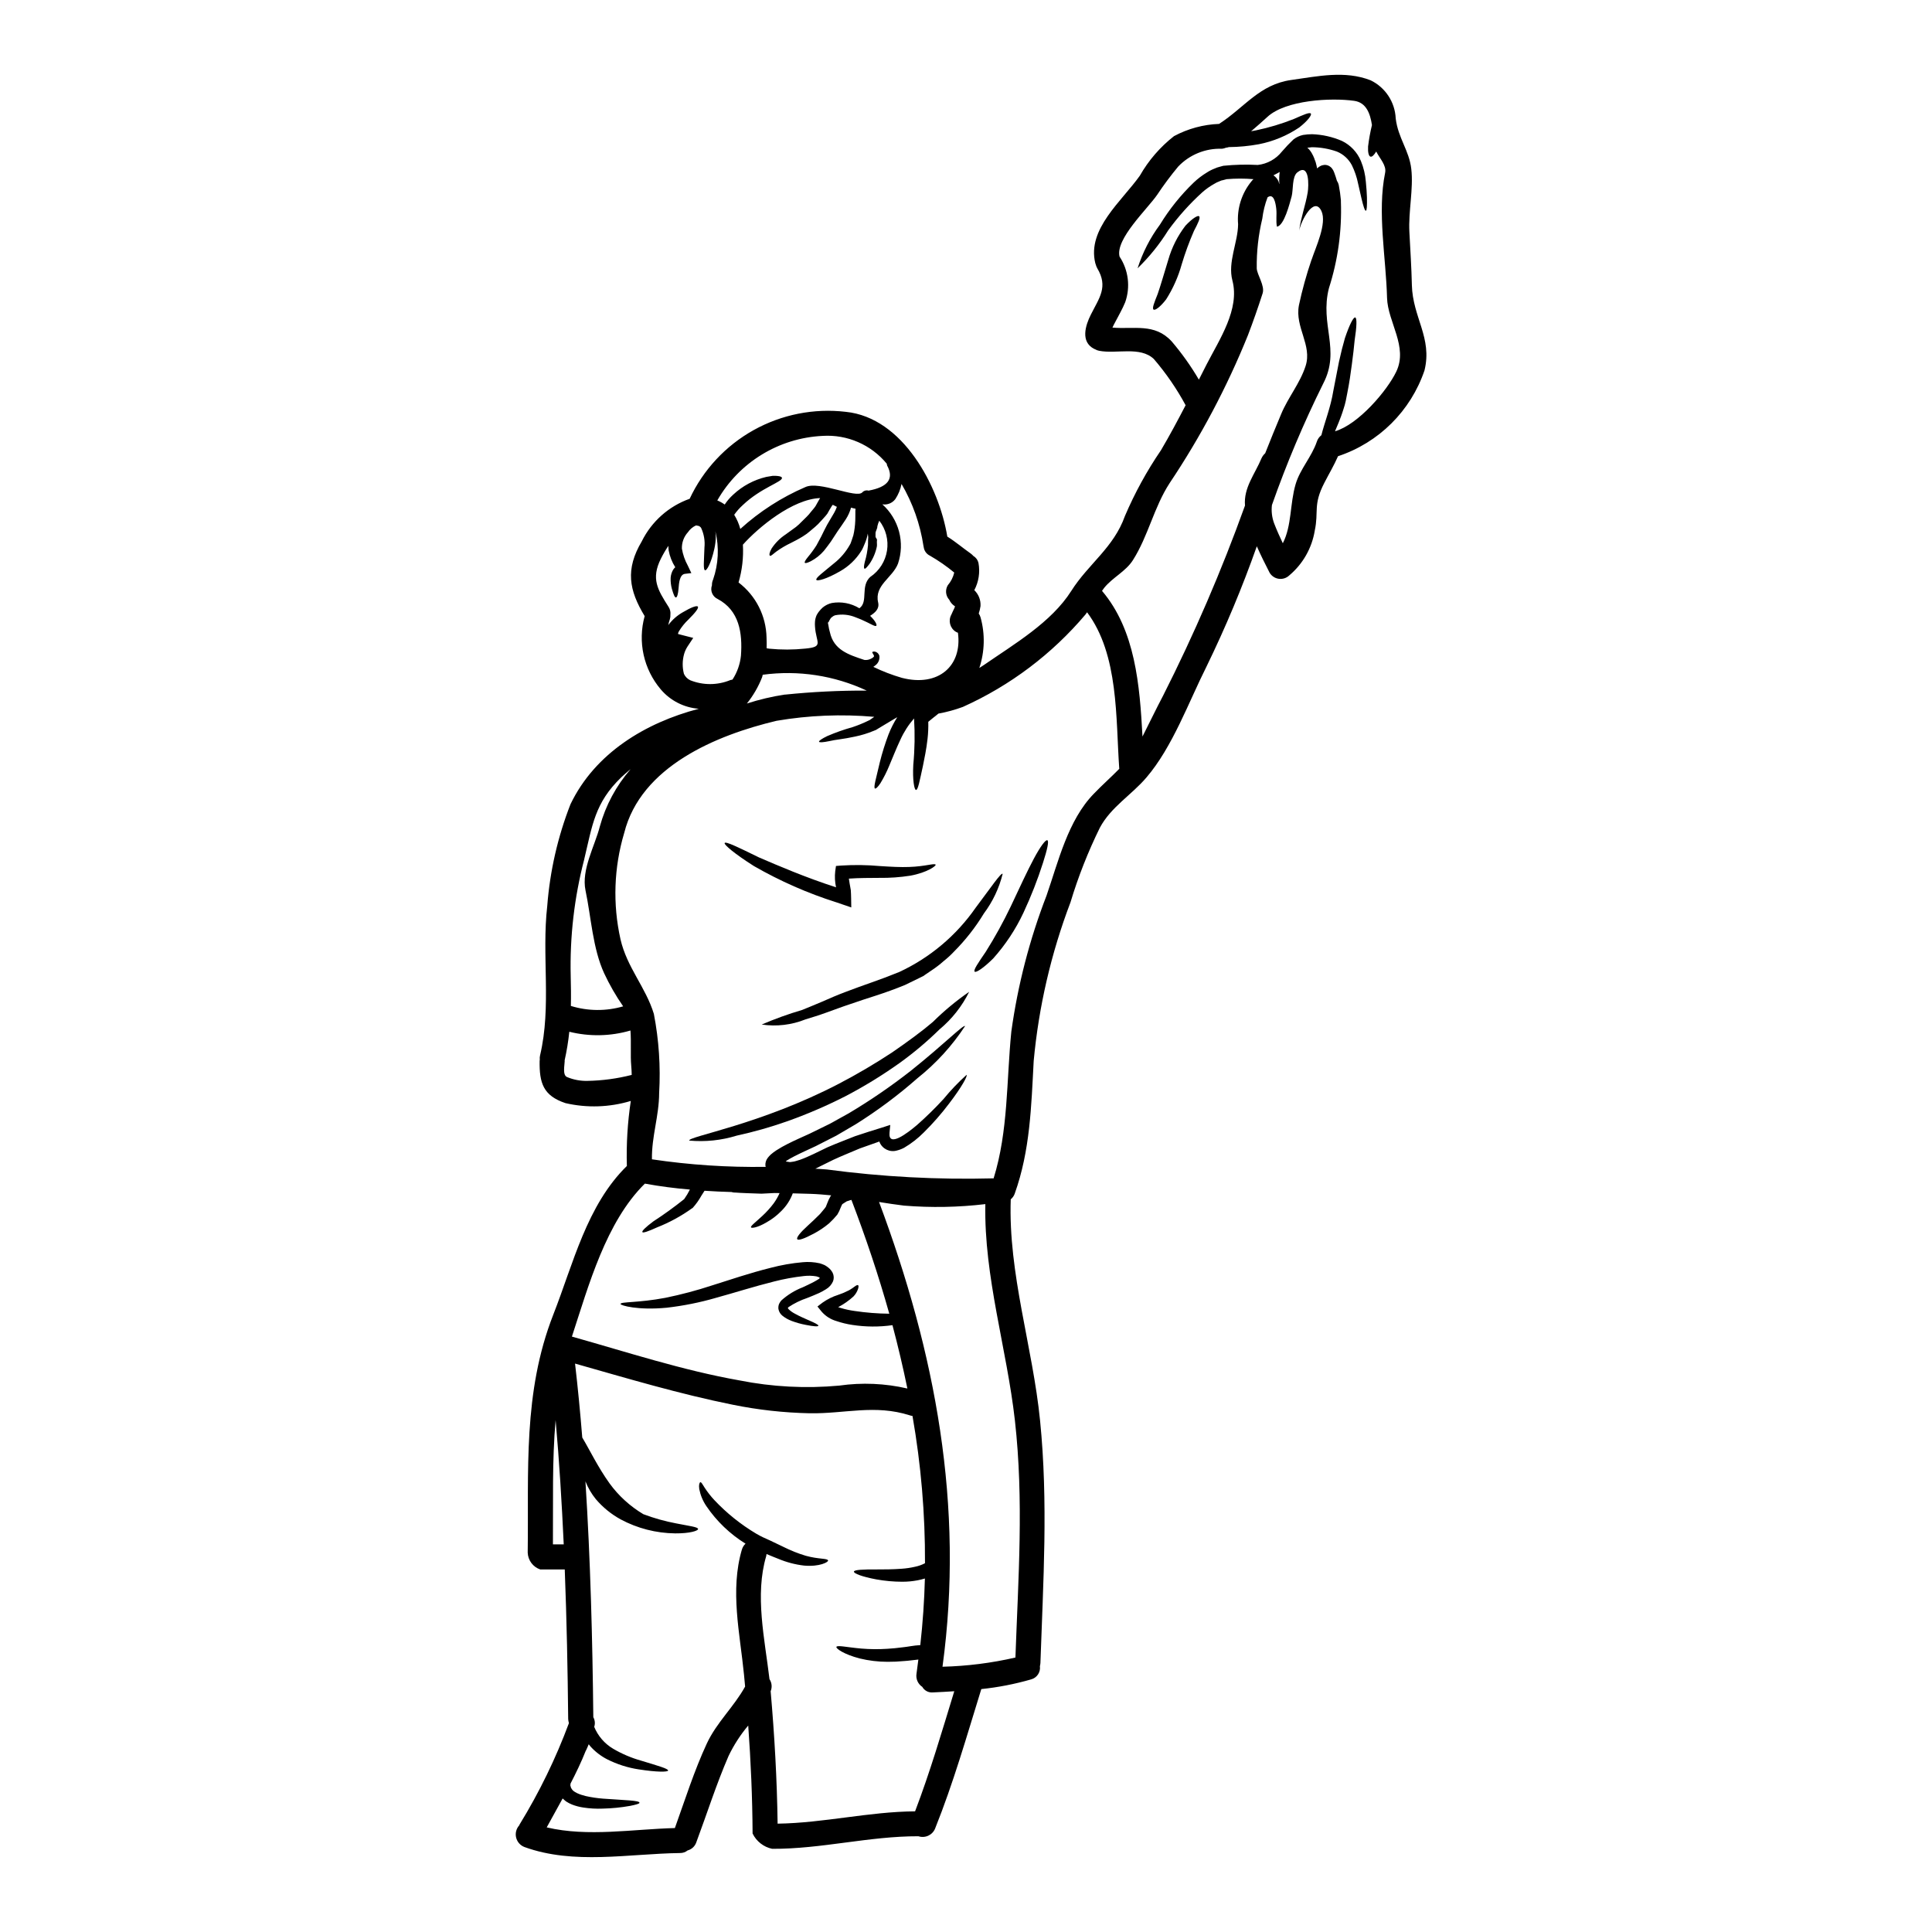 <?xml version="1.0" encoding="UTF-8"?>
<!-- Uploaded to: SVG Repo, www.svgrepo.com, Generator: SVG Repo Mixer Tools -->
<svg fill="#000000" width="800px" height="800px" version="1.1" viewBox="144 144 512 512" xmlns="http://www.w3.org/2000/svg">
 <g>
  <path d="m323.67 311.99c0.078 0.035 0.16 0.062 0.242 0.086 0.445 0.109 0.91 0.242 1.379 0.355l2.422 0.621-1.531 2.309v0.004c-0.375 0.586-0.668 1.223-0.867 1.887-0.5 1.738-0.523 3.582-0.066 5.332 0.34 0.738 0.93 1.336 1.664 1.688 3.414 1.371 7.227 1.355 10.629-0.043 0.188-0.062 0.383-0.109 0.578-0.133 1.242-1.91 2.012-4.09 2.242-6.356 0.422-5.977-0.422-11.973-6.199-15.016-1.363-0.633-2.008-2.211-1.488-3.621-0.016-0.512 0.082-1.02 0.293-1.488 1.434-4.121 1.652-8.57 0.621-12.812 0.066 0.512 0.086 1 0.109 1.469v-0.004c-0.023 1.078-0.156 2.148-0.391 3.199-0.844 3.777-2 5.777-2.445 5.664-0.555-0.109-0.289-2.465-0.176-5.977h-0.004c0.191-1.785-0.109-3.59-0.863-5.219-0.066-0.133-0.164-0.25-0.289-0.336-0.109-0.129-0.199-0.086-0.223-0.129 0.113-0.066-0.395-0.133-0.664-0.199l-0.109-0.023-0.023 0.023h-0.004c-0.043 0.02-0.09 0.02-0.133 0-0.832 0.402-1.543 1.012-2.062 1.773-1.082 1.188-1.656 2.75-1.602 4.356 0.27 1.578 0.801 3.106 1.574 4.508l0.934 1.969-1.707 0.199c-1.402 0.176-1.574 2.422-1.688 3.863-0.109 1.512-0.395 2.422-0.711 2.398-0.32-0.023-0.621-0.789-1.043-2.242h-0.004c-0.262-0.961-0.375-1.957-0.336-2.949 0.047-0.754 0.27-1.484 0.645-2.137 0.16-0.254 0.355-0.484 0.578-0.688-0.867-1.367-1.465-2.891-1.754-4.488-0.043-0.391-0.066-0.785-0.066-1.18-0.742 1.094-1.41 2.238-2 3.422-2.621 5.285-0.891 8.152 2.043 12.75v-0.004c0.402 0.621 0.574 1.359 0.488 2.09 0.023 0.414-0.027 0.828-0.152 1.223-0.176 0.508-0.316 1.027-0.422 1.555 0.02 0 0.043-0.086 0.066-0.109 1.023-1.348 2.305-2.473 3.773-3.312 2.285-1.355 3.707-1.844 4-1.531 0.336 0.395-0.73 1.688-2.488 3.445-0.973 0.918-1.816 1.965-2.512 3.109-0.129 0.215-0.219 0.453-0.258 0.699zm194.49-92.426c0.219 8.551 5.465 13.949 3.352 22.566h0.004c-3.644 10.766-12.133 19.199-22.926 22.77-1.066 2.445-2.363 4.598-3.641 7.086-3.023 5.863-1.426 7.531-2.535 12.684l0.004-0.004c-0.77 4.613-3.156 8.801-6.734 11.809-0.734 0.711-1.758 1.047-2.773 0.914s-1.914-0.723-2.445-1.602c-1.199-2.336-2.363-4.668-3.398-7.023h0.004c-3.828 10.852-8.273 21.477-13.309 31.824-4.75 9.445-9.016 21.344-15.926 29.43-3.938 4.641-9.445 7.84-12.371 13.352-3.125 6.356-5.727 12.961-7.773 19.742-5.141 13.508-8.418 27.656-9.754 42.047-0.641 11.973-0.934 23.723-5.019 35.141h0.004c-0.207 0.602-0.578 1.129-1.066 1.531-0.688 19.727 5.82 39.051 7.773 58.648 2.176 21.723 0.824 42.578 0.09 64.258-0.023 0.277-0.066 0.555-0.133 0.824 0.211 1.578-0.777 3.066-2.312 3.488-4.32 1.246-8.742 2.109-13.219 2.574-3.84 12.395-7.394 24.879-12.238 36.941l0.004-0.004c-0.699 1.746-2.633 2.648-4.422 2.066-13.039-0.043-25.746 3.398-38.762 3.328v0.004c-2.266-0.477-4.188-1.977-5.195-4.062-0.047-9.551-0.469-19.105-1.156-28.609v-0.004c-2.074 2.465-3.828 5.18-5.219 8.086-3.242 7.477-5.707 15.262-8.555 22.902-0.363 1.039-1.223 1.828-2.285 2.109-0.574 0.461-1.289 0.703-2.023 0.691-13.59 0.176-28.141 3.176-41.246-1.602-1.098-0.43-1.914-1.367-2.184-2.512-0.27-1.145 0.039-2.348 0.828-3.223 0.043-0.086 0.066-0.176 0.109-0.266l0.004 0.004c5.211-8.5 9.586-17.488 13.059-26.836-0.117-0.359-0.184-0.734-0.199-1.109-0.133-13.059-0.395-26.32-0.91-39.605h-6.488c-1.922-0.648-3.242-2.414-3.328-4.438 0.289-21.703-1.312-42.426 6.773-63.082 5.285-13.461 8.883-29.031 19.523-39.426 0-0.023-0.02-0.023-0.02-0.047v-0.004c-0.164-5.742 0.188-11.488 1.043-17.168-5.625 1.703-11.594 1.902-17.32 0.578-5.902-1.969-6.93-5.352-6.84-11.176 0.004-0.117 0.016-0.238 0.043-0.352-0.039-0.367-0.02-0.734 0.066-1.09 3.09-13.035 0.395-26.43 1.91-39.648 0.711-9.234 2.785-18.316 6.156-26.941 6.508-13.551 19.855-21.594 34.008-25.301-3.906-0.297-7.527-2.137-10.066-5.117-4.562-5.367-6.168-12.648-4.285-19.438-4.152-6.863-5.176-12.371-0.754-19.832h-0.004c2.609-5.258 7.156-9.297 12.684-11.262 3.602-7.699 9.539-14.07 16.969-18.207 7.43-4.133 15.969-5.824 24.414-4.832 15.148 1.535 24.68 19.68 26.898 33.062 2.152 1.336 4.086 3 6.176 4.469 0.277 0.199 0.531 0.43 0.754 0.688 0.684 0.402 1.164 1.07 1.332 1.844 0.449 2.453 0.059 4.988-1.109 7.195 1.145 1.098 1.746 2.641 1.645 4.223-0.098 0.668-0.254 1.328-0.469 1.969 0.219 0.316 0.387 0.668 0.488 1.043 1.219 4.394 1.102 9.051-0.332 13.383 0.422-0.266 0.844-0.531 1.262-0.82 7.93-5.488 17.812-11.242 23.102-19.594 4.555-7.195 11.242-11.461 14.219-19.855 2.609-6.109 5.809-11.953 9.555-17.438 2.309-3.91 4.441-7.906 6.531-11.926h-0.004c-2.359-4.371-5.18-8.473-8.418-12.242-3.621-3.445-9.883-1.285-14.48-2.176-0.375-0.066-0.738-0.199-1.066-0.395-0.09-0.047-0.176-0.066-0.27-0.113-3.664-1.867-2.332-6.195-0.891-9.055 2.242-4.465 4.664-7.375 1.711-12.309l0.004 0.004c-0.176-0.309-0.309-0.637-0.395-0.977-0.043-0.133-0.09-0.242-0.133-0.395-2.219-9.016 7.043-16.438 11.809-23.168 2.305-4.047 5.383-7.609 9.051-10.48 3.684-1.977 7.773-3.086 11.949-3.242 6.82-4.422 10.707-10.461 19.125-11.641 7.066-0.98 14.191-2.578 21.035 0.086 3.91 1.895 6.465 5.785 6.648 10.125 0.641 5.219 3.574 8.461 4.129 13.383 0.602 5.242-0.789 11.262-0.508 16.656 0.246 4.742 0.555 9.406 0.664 14.117zm-4.133 22.922c3.176-6.621-2.262-13.129-2.445-19.547-0.266-10.574-2.641-22.727-0.508-33.164 0.395-1.969-1.402-3.707-2.363-5.621-0.578 0.934-1.09 1.469-1.512 1.359-0.488-0.133-0.73-1.156-0.645-2.734h0.004c0.23-1.898 0.574-3.781 1.023-5.641-0.469-3.066-1.512-5.977-4.723-6.418-6.133-0.867-18.148-0.219-22.992 4.266-1.445 1.312-2.848 2.574-4.309 3.797 0.445-0.09 0.867-0.156 1.312-0.242h-0.004c3.414-0.711 6.758-1.715 9.996-3 2.535-1.109 4.223-1.891 4.535-1.422 0.242 0.395-0.789 1.867-3.09 3.664-3.238 2.18-6.879 3.691-10.707 4.441-2.625 0.48-5.285 0.734-7.953 0.758-0.234 0.082-0.48 0.137-0.73 0.156-0.348 0.145-0.715 0.242-1.09 0.285-4.363-0.156-8.586 1.562-11.598 4.727-1.988 2.391-3.848 4.887-5.57 7.477-2.578 3.754-11.109 11.707-9.973 16.352 0 0.02 0 0.043 0.023 0.043h-0.004c2.352 3.566 2.902 8.027 1.488 12.059-0.73 1.797-1.711 3.469-2.598 5.176-0.27 0.512-0.559 1.023-0.789 1.555 5.664 0.512 11.176-1.262 15.684 3.644h0.004c2.699 3.168 5.117 6.562 7.219 10.152 0.688-1.336 1.355-2.688 2.043-4.023 3.445-6.691 8.84-14.656 6.84-22.254-1.285-4.887 1.465-10.062 1.512-14.906-0.348-4.125 0.938-8.223 3.574-11.414 0.145-0.203 0.316-0.383 0.512-0.531-2.363-0.199-4.742-0.199-7.109 0l-1.02 0.27c-0.113 0.02-0.395 0.086-0.395 0.086l-0.422 0.176h0.004c-0.562 0.203-1.098 0.465-1.602 0.789-1.078 0.609-2.09 1.332-3.019 2.152-3.359 3.047-6.394 6.434-9.055 10.105-2.281 3.668-5.004 7.039-8.105 10.043 1.324-4.16 3.324-8.07 5.926-11.574 2.5-4.094 5.516-7.848 8.973-11.172 1.059-1.004 2.223-1.891 3.469-2.644 0.664-0.43 1.371-0.789 2.109-1.066l0.578-0.242 0.621-0.18 1.043-0.289h0.004c3.031-0.309 6.082-0.383 9.125-0.219 2.519-0.281 4.824-1.555 6.398-3.543 0.965-1.129 1.988-2.203 3.066-3.223 0.746-0.574 1.613-0.98 2.535-1.184 0.789-0.129 1.594-0.195 2.394-0.199 2.723 0.094 5.406 0.695 7.906 1.777 2.273 1.098 4.066 2.992 5.035 5.324 0.723 1.762 1.168 3.633 1.312 5.531 0.176 1.617 0.242 2.996 0.289 4.109 0.043 2.242-0.023 3.488-0.289 3.543-0.266 0.055-0.668-1.18-1.18-3.352-0.242-1.066-0.535-2.402-0.891-3.914-0.336-1.652-0.883-3.258-1.621-4.773-0.855-1.645-2.262-2.938-3.977-3.641-2.141-0.758-4.394-1.148-6.664-1.156-0.395 0.066-0.789 0.09-1.18 0.133 0.137 0.109 0.27 0.227 0.391 0.355 0.277 0.309 0.523 0.641 0.738 0.996 0.152 0.293 0.312 0.555 0.441 0.824l0.09 0.223 0.043 0.109 0.09 0.176 0.133 0.395 0.289 0.754 0.242 0.953c0.043 0.242 0.09 0.469 0.133 0.688l0.004 0.004c0.043-0.02 0.078-0.051 0.109-0.086 0.352-0.328 0.77-0.578 1.223-0.73 0.207-0.055 0.414-0.094 0.625-0.113 0.277-0.012 0.551 0.027 0.816 0.113 0.43 0.148 0.812 0.41 1.113 0.75 0.27 0.328 0.477 0.695 0.621 1.09 0.312 0.844 0.555 1.574 0.75 2.285l0.004 0.004c0.242 0.355 0.406 0.758 0.492 1.18 0.254 1.301 0.438 2.617 0.555 3.938v0.086 0.293c0.277 7.773-0.797 15.535-3.176 22.941-2.465 9.707 3.148 16.285-1.488 25.234-5.191 10.457-9.738 21.219-13.613 32.23-0.195 1.637 0.004 3.297 0.578 4.844 0.707 1.824 1.488 3.574 2.305 5.285 2.402-4.664 1.848-10.418 3.402-15.68 1.18-3.977 4.242-7.219 5.598-11.199 0.211-0.699 0.641-1.309 1.219-1.754 0.848-3.402 2.469-7.375 3.176-11.809 0.535-2.707 1.047-5.309 1.492-7.664 0.508-2.332 1.062-4.512 1.574-6.262 1.199-3.543 2.242-5.598 2.731-5.469 0.488 0.129 0.395 2.469-0.152 6-0.156 1.824-0.422 3.938-0.73 6.328-0.312 2.394-0.688 5.066-1.242 7.797-0.133 0.668-0.27 1.355-0.395 2.023l-0.004 0.004c-0.152 0.707-0.344 1.402-0.578 2.086-0.395 1.312-0.867 2.535-1.312 3.644-0.332 0.789-0.641 1.555-0.953 2.285 6.199-1.793 13.863-10.816 16.238-15.809zm-22.434-29.676c1.02-3.148 4.133-9.598 2.598-12.883-1.934-4.086-5.418 2.555-5.902 5.219 0.422-3.398 1.688-6.731 2.266-10.152 0.289-1.773 0.508-7.906-2.754-5.309-1.441 1.156-1.043 4.688-1.508 6.375-0.535 1.91-1.969 7.707-3.891 8.02-0.312-1.531 0-3.129-0.176-4.723-0.176-1.594-0.664-4.242-2.309-3.062h-0.004c-0.691 1.824-1.16 3.727-1.395 5.664-1.035 4.305-1.527 8.723-1.469 13.148 0.066 1.711 2.219 4.602 1.555 6.644-1.199 3.731-2.492 7.426-3.887 11.082-5.551 13.738-12.504 26.871-20.746 39.184-4.199 6.465-5.644 13.969-9.73 20.414-1.891 3-5.394 4.598-7.598 7.328-0.199 0.27-0.395 0.535-0.598 0.824 8.84 10.418 9.992 24.988 10.727 38.605 1.824-3.578 3.543-7.195 5.418-10.75l0.004-0.004c8.277-16.355 15.539-33.207 21.742-50.457-0.395-4.754 2.598-8.266 4.375-12.527 0.23-0.504 0.562-0.961 0.977-1.332 1.379-3.465 2.777-6.949 4.242-10.414 1.824-4.375 5-8.156 6.465-12.707 1.797-5.512-2.867-10.266-1.773-16.062h-0.004c0.879-4.106 2-8.152 3.356-12.125zm-8.441-23.254-0.496 0.289c-0.395 0.199-0.789 0.422-1.18 0.621h-0.004c0.598 0.398 1.07 0.961 1.355 1.621 0.074 0.211 0.133 0.426 0.176 0.645 0.023 0 0.023 0.043 0.043 0.043-0.09-1.07-0.062-2.152 0.086-3.219zm-42.535 158.19c-0.957-13.383-0.086-30.207-8.531-41.488-0.133 0.176-0.27 0.395-0.395 0.555h0.004c-8.871 10.504-19.98 18.883-32.516 24.523-2.106 0.777-4.277 1.375-6.488 1.773-0.242 0.199-0.488 0.395-0.73 0.602l-0.602 0.465-1.355 1.109c0.039 1.523-0.027 3.043-0.199 4.555-0.312 2.777-0.824 5.156-1.219 7.133-0.867 3.938-1.289 6.352-1.824 6.371-0.465 0.023-0.957-2.574-0.73-6.691 0.387-4.074 0.453-8.172 0.199-12.258-1.465 1.68-2.68 3.566-3.602 5.594-1.18 2.488-2.086 4.883-2.953 6.883v0.004c-0.66 1.621-1.449 3.188-2.359 4.688-0.688 1.043-1.219 1.512-1.445 1.398-0.223-0.113-0.152-0.82 0.109-1.996 0.266-1.176 0.668-2.867 1.18-4.957 0.625-2.508 1.398-4.977 2.312-7.394 0.625-1.586 1.398-3.113 2.309-4.555l-1.285 0.754c-0.824 0.512-1.645 1-2.445 1.465-0.395 0.242-0.789 0.492-1.18 0.711l-0.578 0.355-0.152 0.09-0.004 0.004c-0.078 0.051-0.172 0.09-0.266 0.109l-0.336 0.133c-1.582 0.66-3.227 1.164-4.906 1.512-1.531 0.332-2.844 0.555-3.938 0.707s-2.129 0.312-2.953 0.512c-1.645 0.336-2.598 0.395-2.688 0.156-0.09-0.234 0.711-0.789 2.199-1.512v0.004c2.176-0.941 4.41-1.73 6.691-2.363 1.461-0.488 2.887-1.074 4.269-1.754l0.27-0.133-0.004-0.004c0.023-0.008 0.043-0.016 0.066-0.02l0.109-0.09 0.555-0.395c0.152-0.109 0.336-0.219 0.488-0.336l0.004 0.004c-8.645-0.762-17.348-0.41-25.902 1.047-15.973 3.797-35.965 12.082-40.383 29.742v-0.004c-2.731 9.152-3.066 18.852-0.977 28.168 1.711 7.477 6.691 12.707 8.84 19.766 1.336 6.906 1.809 13.949 1.402 20.973-0.023 6.129-2 11.438-1.914 17.57h0.004c9.98 1.484 20.07 2.152 30.164 1.996-0.023-0.109-0.09-0.176-0.09-0.289-0.07-0.73 0.137-1.457 0.578-2.043 0.246-0.328 0.52-0.633 0.82-0.914 0.48-0.422 0.992-0.805 1.531-1.152 0.961-0.617 1.957-1.18 2.977-1.688 1.969-1 4-1.867 5.777-2.688 1.844-0.887 3.641-1.773 5.394-2.641 1.73-0.957 3.402-1.891 5.043-2.797l0.004-0.004c5.719-3.406 11.219-7.176 16.457-11.285 8.883-7.109 13.883-12.242 14.328-11.809-3.449 5.254-7.719 9.926-12.637 13.836-5.117 4.508-10.59 8.586-16.371 12.203-1.668 0.98-3.375 1.977-5.117 3-1.773 0.91-3.621 1.844-5.488 2.797-1.969 0.934-3.797 1.73-5.664 2.688-0.789 0.395-1.531 0.844-2.242 1.285l0.289 0.133c0.336 0 0.754 0.156 1 0.09l0.754-0.109c0.469-0.066 1.18-0.336 1.754-0.492 2.422-0.867 4.773-2.129 7.262-3.305 2.602-1.133 4.914-1.969 7.285-2.934 2.402-0.824 4.797-1.555 7.086-2.266l2.266-0.73-0.199 2.086c-0.355 4 4.723 0.109 7.262-2.043 2.484-2.188 4.852-4.508 7.086-6.949 1.859-2.269 3.887-4.391 6.066-6.356 0.336 0.195-1.18 3.109-4.621 7.598-2.055 2.723-4.305 5.289-6.731 7.684-1.547 1.559-3.285 2.91-5.176 4.023-0.598 0.32-1.23 0.566-1.887 0.73-1.844 0.559-3.816-0.348-4.598-2.109-0.039-0.086-0.07-0.176-0.09-0.266-1.664 0.602-3.379 1.18-5.152 1.824-2.266 0.977-4.797 1.969-7.043 3.019-1.512 0.711-3.09 1.555-4.773 2.363 0.996 0.066 1.996 0.109 2.977 0.195v-0.004c14.672 1.965 29.473 2.754 44.27 2.363 3.91-12.617 3.379-25.789 4.688-38.871v-0.004c1.707-12.336 4.836-24.434 9.328-36.047 3.109-8.953 5.684-19.992 12.547-27.012 2.231-2.324 4.559-4.367 6.734-6.594zm-27.52 235.52c0.754-21.121 2.242-41.605-0.133-62.793-2.152-19.105-8.219-38.074-7.84-57.375v0.004c-7.16 0.852-14.387 0.98-21.57 0.395-2.219-0.27-4.398-0.602-6.598-0.957 14.957 39.957 22.613 80.586 16.816 123.16 6.504-0.16 12.98-0.977 19.324-2.438zm-30.051-259.62c9.641 2.469 16.012-3.176 14.816-11.969h-0.004c-0.191-0.059-0.379-0.145-0.555-0.25-1.551-0.953-2.07-2.961-1.18-4.551 0.219-0.535 0.488-1.066 0.73-1.574h0.004c0.043-0.082 0.082-0.172 0.109-0.266 0.047-0.109 0.09-0.242 0.133-0.355-0.055-0.027-0.105-0.055-0.152-0.09-0.602-0.41-1.082-0.977-1.379-1.641-0.969-1.055-1.129-2.617-0.395-3.848 0.832-0.969 1.418-2.125 1.711-3.371-2.016-1.672-4.172-3.168-6.441-4.469-0.891-0.422-1.512-1.266-1.645-2.242-0.02-0.109-0.043-0.195-0.066-0.312-0.879-5.805-2.852-11.391-5.816-16.457-0.277 1.438-0.84 2.801-1.648 4.019-0.801 1.062-2.129 1.594-3.441 1.379 2.152 1.922 3.691 4.438 4.434 7.227 0.738 2.793 0.641 5.738-0.277 8.477-1.445 3.773-6.332 5.731-5.266 10.305 0.395 1.734-0.867 2.731-2.129 3.543 1.398 1.336 1.91 2.445 1.617 2.644-0.332 0.289-1.617-0.645-3.938-1.645-0.105-0.039-0.211-0.082-0.312-0.133-0.395-0.176-0.789-0.332-1.242-0.488-1.703-0.703-3.57-0.887-5.375-0.531-0.355 0.113-0.684 0.305-0.957 0.555-0.086 0.152-0.152 0.043-0.332 0.395l-0.27 0.445-0.133 0.266-0.066 0.18c-0.023 0.062-0.109 0.062-0.199 0.062v-0.004c0.035 0.266 0.09 0.531 0.156 0.789 0.086 0.617 0.219 1.227 0.395 1.82 1.02 4.664 4.863 5.926 9.129 7.328l-0.004 0.004c0.582 0.066 1.168-0.031 1.691-0.289 0.32-0.125 0.609-0.324 0.84-0.578 0.199-0.395-0.598-1.043-0.395-1.219 0.066-0.113 0.27-0.156 0.555-0.133l0.004-0.004c0.613 0.09 1.117 0.535 1.285 1.129 0.141 0.98-0.27 1.953-1.066 2.535-0.176 0.109-0.355 0.242-0.531 0.395 2.449 1.188 4.992 2.164 7.606 2.922zm13.836 268.55c-1.887 0.133-3.773 0.219-5.684 0.312v-0.004c-1.137 0.102-2.223-0.473-2.781-1.465-1.16-0.762-1.762-2.141-1.531-3.508 0.176-1.242 0.312-2.488 0.488-3.731-1.18 0.109-2.465 0.312-3.773 0.395v-0.004c-1.453 0.145-2.914 0.211-4.379 0.203-2.5 0-4.988-0.301-7.418-0.891-4.219-1.109-6.262-2.617-6.152-3.043 0.152-0.555 2.754 0.09 6.598 0.426 2.289 0.191 4.59 0.211 6.883 0.062 1.289-0.086 2.668-0.195 4.066-0.395 1.422-0.133 2.867-0.488 4.621-0.578h0.066c0.664-5.934 1.07-11.82 1.219-17.656h0.004c-0.617 0.184-1.238 0.34-1.867 0.465-1.375 0.266-2.773 0.398-4.176 0.391-2.293-0.004-4.582-0.215-6.84-0.621-3.773-0.707-6-1.574-5.93-2.066 0.066-0.492 2.445-0.598 6.176-0.574 1.867 0 4.09 0 6.441-0.18 1.211-0.078 2.414-0.258 3.598-0.531 0.91-0.188 1.793-0.5 2.621-0.934 0.055-13.082-1.055-26.141-3.312-39.027-0.234-0.02-0.465-0.074-0.688-0.156-9.328-2.977-17.234-0.395-26.586-0.555h-0.004c-6.836-0.145-13.645-0.898-20.344-2.262-14.148-2.848-27.945-6.977-41.805-10.906 0.754 6.484 1.379 13.016 1.91 19.59 0.023 0 0.023 0.023 0.023 0.043 1.91 3.176 4.109 7.797 7.219 12.129 2.398 3.297 5.445 6.066 8.949 8.152 2.828 1.066 5.742 1.883 8.711 2.441 3.422 0.688 5.793 0.934 5.793 1.492 0 0.465-2.176 1.18-6.062 1.152-5.047-0.055-10.008-1.324-14.461-3.711-2.496-1.371-4.723-3.184-6.57-5.352-1.16-1.422-2.086-3.016-2.758-4.723 1.332 20.859 1.867 41.914 2.086 62.504 0.422 0.742 0.52 1.629 0.27 2.445-0.023 0.023-0.023 0.066-0.043 0.09 0.996 2.434 2.758 4.477 5.019 5.816 2.312 1.359 4.793 2.418 7.375 3.148 4.465 1.355 7.305 2.152 7.195 2.641-0.086 0.395-2.953 0.445-7.75-0.312v0.004c-2.934-0.441-5.773-1.352-8.422-2.688-1.676-0.867-3.184-2.035-4.441-3.441-0.152-0.176-0.289-0.359-0.422-0.535-0.223 0.578-0.488 1.133-0.73 1.664l-0.047 0.047c-1.18 2.977-2.574 5.863-4.043 8.707 0 0.066-0.043 0.133 0 0.152-0.004 0.094-0.023 0.188-0.066 0.27l0.199 0.711c0.043 0.066 0.109 0.176 0.129 0.199 0.426 0.934 2.223 1.598 3.731 1.969 1.523 0.344 3.066 0.57 4.621 0.691 5.82 0.422 9.664 0.469 9.664 1.09 0 0.266-0.91 0.508-2.555 0.844v-0.004c-2.375 0.422-4.781 0.66-7.195 0.715-1.723 0.07-3.449-0.027-5.156-0.293-1.016-0.148-2.016-0.414-2.973-0.785-0.551-0.223-1.078-0.5-1.578-0.824-0.293-0.266-0.621-0.488-0.914-0.789-1.398 2.555-2.82 5.086-4.219 7.664 10.926 2.574 22.828 0.465 33.965 0.176 2.707-7.531 5.117-15.191 8.48-22.434 2.602-5.578 7.199-9.73 10.133-15.062-0.113-1.043-0.176-2.086-0.293-3.148-1.086-11.02-3.75-22.301-0.555-33.184h0.004c0.176-0.59 0.504-1.117 0.957-1.535-4.121-2.551-7.656-5.941-10.379-9.949-0.926-1.359-1.566-2.894-1.883-4.508-0.176-1.18 0.066-1.73 0.27-1.824 0.289-0.09 0.574 0.555 1.129 1.398h-0.004c0.77 1.184 1.641 2.301 2.606 3.336 3.269 3.469 7.004 6.465 11.102 8.906 0.578 0.336 1.18 0.664 1.754 0.934s1.266 0.578 1.867 0.844c1.242 0.602 2.445 1.18 3.578 1.711 1.902 0.957 3.887 1.75 5.926 2.359 3.426 0.953 5.777 0.641 5.902 1.242 0.152 0.395-2.199 1.73-6.375 1.355h0.004c-2.348-0.273-4.644-0.879-6.824-1.797-1.043-0.395-2.043-0.824-3.109-1.266v-0.004c-0.02 0.188-0.047 0.371-0.086 0.555-3.066 10.328-0.395 21.922 0.867 32.609 0.629 0.949 0.746 2.148 0.309 3.199 1.02 11.688 1.688 23.367 1.844 35.098 12.242-0.176 24.191-3.176 36.43-3.266 3.984-10.449 7.117-21.137 10.383-31.816zm-12.414-80.223c-1.156-5.617-2.477-11.215-3.957-16.793v0.004c-3.527 0.5-7.109 0.477-10.629-0.066-1.434-0.215-2.844-0.555-4.219-1.023-1.535-0.441-2.91-1.32-3.953-2.531l-1.074-1.332 1.312-1c1.262-0.898 2.656-1.598 4.133-2.066 0.965-0.328 1.906-0.723 2.816-1.18 1.402-0.754 2.09-1.602 2.492-1.402 0.152 0.09 0.176 0.395 0.02 0.934-0.25 0.777-0.676 1.484-1.242 2.066-1.223 1.109-2.582 2.055-4.043 2.824 0.219 0.066 0.445 0.152 0.688 0.219 1.195 0.359 2.414 0.621 3.644 0.789 3.051 0.457 6.133 0.703 9.215 0.73-2.844-10.129-6.219-20.191-10.035-30.164-0.27 0.059-0.531 0.141-0.789 0.242-0.152 0.047-0.289 0.09-0.445 0.133-0.215 0.117-0.422 0.25-0.621 0.395l-0.555 0.355-0.02 0.023c-0.184 0.344-0.348 0.703-0.492 1.066l-0.312 0.754h0.004c-0.156 0.32-0.324 0.633-0.508 0.934-0.672 0.82-1.398 1.594-2.18 2.312-1.266 1.062-2.644 1.984-4.109 2.754-2.426 1.289-4.047 1.871-4.328 1.445-0.285-0.426 0.789-1.773 2.777-3.574 1.02-0.914 2.129-1.969 3.262-3.109 0.469-0.621 1.109-1.242 1.531-1.891l0.395-1c0.211-0.586 0.477-1.152 0.789-1.688 0.062-0.129 0.145-0.25 0.242-0.355-1.82-0.176-3.621-0.336-5.465-0.395l-4.723-0.133h0.004c-0.656 1.758-1.688 3.352-3.023 4.668-1.16 1.191-2.484 2.207-3.938 3.019-2.398 1.422-3.977 1.598-4.109 1.336-0.176-0.359 1.066-1.242 2.957-3 1.113-1.023 2.133-2.144 3.043-3.356 0.617-0.852 1.148-1.77 1.574-2.734-0.469 0-0.914-0.02-1.379-0.02-1.109 0.043-2.242 0.109-3.422 0.176-1.223-0.023-2.469-0.09-3.754-0.133-0.645-0.043-1.285-0.066-1.934-0.086l-0.977-0.066-0.512-0.023h-0.023l-0.293-0.023-0.066-0.02-0.289-0.066c-0.023 0-0.043-0.023-0.066-0.023-2.398-0.066-4.773-0.176-7.176-0.336-0.289 0.445-0.574 0.891-0.867 1.359h0.004c-0.633 1.137-1.395 2.203-2.266 3.176l-0.066 0.066h-0.047c-2.894 2.09-6.043 3.809-9.371 5.117-2.285 1.043-3.688 1.531-3.863 1.242s0.867-1.312 2.91-2.844l-0.004 0.004c2.824-1.832 5.551-3.801 8.176-5.906 0.57-0.801 1.074-1.648 1.512-2.531-3.977-0.336-7.953-0.844-11.93-1.574-10.328 10.176-14.902 27.012-19.285 40.383-0.031 0.047-0.043 0.102-0.047 0.156 14.695 4.133 29.328 8.945 44.391 11.609 8.707 1.73 17.617 2.195 26.457 1.379 6.016-0.859 12.137-0.598 18.059 0.773zm-10.309-237.95c5.156-0.938 6.82-3.148 4.957-6.621h-0.004c-0.059-0.164-0.094-0.336-0.109-0.512-4.152-5.043-10.477-7.789-16.996-7.375-11.617 0.555-22.148 7.008-27.918 17.105 0.695 0.285 1.355 0.648 1.969 1.086 0.629-0.957 1.375-1.828 2.223-2.598 2.469-2.316 5.5-3.945 8.793-4.723 0.645-0.109 1.223-0.219 1.734-0.289 0.488 0 0.91 0 1.262 0.043 0.688 0.066 1.109 0.242 1.156 0.488 0.176 1.09-5.512 2.598-10.375 7.219h0.004c-0.855 0.77-1.625 1.637-2.285 2.578 0.719 1.164 1.266 2.43 1.621 3.75 5.09-4.617 10.906-8.363 17.215-11.082 3.731-1.773 13.637 3.176 15.145 1.359 0.41-0.438 1.035-0.605 1.609-0.43zm0.535 22.828c2.348-1.605 3.934-4.113 4.371-6.926 0.441-2.812-0.297-5.684-2.043-7.934-0.227 0.477-0.398 0.977-0.512 1.488 0.023 0.645-0.488 1.242-0.488 1.844v0.867c0 0.312 0.426 0.621 0.395 0.934-0.109 0.602 0.066 1.18-0.043 1.734v-0.004c-0.348 1.656-1.016 3.223-1.969 4.617-0.734 0.934-1.09 1.359-1.312 1.223-0.219-0.133-0.156-0.789 0.109-1.867l0.004 0.004c0.418-1.418 0.691-2.879 0.82-4.352 0-0.445 0.02-0.914 0.02-1.402 0.023-0.219 0.023-0.465 0.047-0.707-0.047-0.293-0.066-0.578-0.109-0.871 0.004-0.031-0.004-0.062-0.023-0.086l-0.066 0.395c-0.164 0.777-0.41 1.539-0.73 2.266l-0.395 0.934c-0.078 0.195-0.168 0.391-0.27 0.578l-0.312 0.512h0.004c-1.391 2.191-3.297 4.004-5.551 5.285-3.644 2.109-6.09 2.688-6.297 2.285-0.289-0.488 1.797-1.969 4.754-4.445v0.004c1.66-1.32 3.047-2.949 4.086-4.797l0.199-0.355c0.035-0.121 0.078-0.242 0.137-0.355l0.332-0.957h-0.004c0.23-0.586 0.395-1.195 0.488-1.82 0.234-1.328 0.348-2.672 0.336-4.019 0.043-0.598-0.043-1.18 0.043-2.109-0.395-0.066-0.789-0.176-1.18-0.293-0.309 1.117-0.789 2.18-1.422 3.152-0.754 1.18-1.512 2.195-2.133 3.109-0.621 0.914-1.219 1.91-1.797 2.754-0.578 0.848-1.285 1.707-1.844 2.441-0.973 1.129-2.148 2.062-3.469 2.754-0.93 0.465-1.465 0.594-1.598 0.395-0.109-0.176 0.176-0.707 0.789-1.445h-0.004c0.84-0.996 1.613-2.051 2.312-3.148 0.395-0.73 0.82-1.531 1.285-2.402 0.488-0.977 0.91-1.91 1.531-3.043 0.621-1.133 1.289-2.129 1.867-3.176 0.289-0.508 0.535-1.043 0.73-1.598-0.129-0.066-0.266-0.133-0.375-0.176h0.004c-0.223-0.133-0.453-0.25-0.691-0.355-0.117 0.09-0.219 0.199-0.289 0.332-0.422 0.688-0.824 1.355-1.18 2.023-0.555 0.754-1.109 1.262-1.641 1.887l-0.004-0.004c-0.488 0.578-1.023 1.113-1.598 1.602-0.535 0.445-1.047 0.891-1.555 1.312l-0.395 0.312-0.242 0.199-0.223 0.152c-0.289 0.199-0.578 0.395-0.867 0.578-1.109 0.688-2.152 1.219-3.086 1.688v0.004c-1.398 0.656-2.731 1.449-3.981 2.359-0.887 0.688-1.398 1.223-1.621 1.047-0.223-0.176-0.176-0.824 0.445-1.914 0.98-1.492 2.258-2.769 3.754-3.75 0.867-0.645 1.797-1.289 2.711-1.969l0.641-0.555 0.133-0.109 0.488-0.488c0.469-0.445 0.934-0.934 1.445-1.422h0.004c0.477-0.457 0.914-0.957 1.309-1.488 0.395-0.488 0.891-1.023 1.18-1.488 0.293-0.465 0.641-1.223 1.109-1.969l0.004 0.004c0.031-0.043 0.059-0.09 0.086-0.133-7.328 0.27-16.414 7.797-20.469 12.352v-0.004c0.188 3.383-0.199 6.769-1.152 10.02 4.578 3.481 7.312 8.867 7.418 14.617 0.043 0.953 0.043 1.887 0.02 2.816v0.004c0.238 0.051 0.473 0.086 0.715 0.113 3.152 0.312 6.332 0.305 9.484-0.023 5.086-0.469 2.887-1.535 2.621-5.84v-0.004c-0.035-0.434-0.035-0.871 0-1.309 0.043-0.559 0.176-1.105 0.395-1.621l0.043-0.109c0.047-0.09 0.133-0.223 0.133-0.223l0.066-0.109 0.133-0.223 0.289-0.395v-0.004c0.305-0.383 0.637-0.742 1-1.066 0.699-0.574 1.52-0.98 2.402-1.184 2.523-0.434 5.125 0.062 7.309 1.402l0.043-0.047c2.383-1.746 0.113-5.836 2.894-8.324zm-22.656 31.23c7.191-0.742 14.418-1.098 21.648-1.066-8.594-4.012-18.156-5.469-27.555-4.199-0.066 0.223-0.09 0.422-0.152 0.621-0.984 2.527-2.348 4.887-4.047 7 3.297-1.062 6.68-1.859 10.105-2.375zm-40.629 100.78c-0.023-0.824-0.043-1.645-0.133-2.488-0.242-2.688 0.043-6.109-0.199-9.285l-0.004 0.004c-0.023-0.004-0.047 0.004-0.066 0.023-5.258 1.523-10.824 1.629-16.137 0.309-0.266 2.555-0.68 5.094-1.242 7.598 0 0.043 0.023 0.109 0.023 0.152-0.023 1.066-0.621 3.731 0.598 4.242v0.004c1.719 0.723 3.578 1.074 5.441 1.023 3.957-0.07 7.887-0.602 11.719-1.582zm-0.312-81.008c-0.824 0.688-1.664 1.379-2.445 2.133-7.043 6.793-7.664 12.684-9.84 21.789l0.004 0.004c-2.621 10.062-3.824 20.438-3.574 30.832 0.066 2.707 0.109 5.352 0.043 7.973 4.508 1.391 9.328 1.43 13.859 0.109-1.93-2.773-3.613-5.711-5.043-8.773-3.043-6.621-3.441-14.883-4.934-21.945-1.152-5.531 2.492-11.809 3.797-16.969h0.004c1.543-5.594 4.324-10.77 8.133-15.148zm-20.57 205.42h2.867c-0.512-11.02-1.18-22.043-2.152-32.941-0.957 10.844-0.621 21.773-0.711 32.941z"/>
  <path d="m461.79 201.33c0.395 0.395-0.312 1.844-1.402 3.91h0.004c-1.25 2.863-2.324 5.801-3.223 8.797-0.91 3.285-2.305 6.422-4.133 9.305-1.574 2.043-2.91 2.957-3.309 2.711-0.488-0.293 0.156-1.848 1.066-4.133 0.754-2.152 1.668-5.328 2.797-9.016v-0.004c0.934-3.297 2.488-6.387 4.578-9.105 1.859-1.977 3.328-2.824 3.621-2.465z"/>
  <path d="m421.56 366.68c0.469 0.223-0.023 2.445-1.133 5.902v0.004c-1.445 4.531-3.184 8.969-5.195 13.281-2.066 4.414-4.769 8.496-8.016 12.129-2.621 2.598-4.535 3.816-4.914 3.508-0.422-0.375 0.891-2.285 2.914-5.238v-0.004c2.445-3.879 4.66-7.898 6.641-12.039 2.309-4.91 4.398-9.445 6.133-12.684 1.734-3.234 3.106-5.078 3.57-4.859z"/>
  <path d="m409.72 375.56c-0.938 3.801-2.629 7.371-4.973 10.508-2.215 3.652-4.859 7.031-7.871 10.059-0.867 0.93-1.805 1.789-2.801 2.578-0.965 0.859-1.984 1.648-3.062 2.363-0.535 0.355-1.066 0.73-1.602 1.086l-0.395 0.27-0.199 0.156-0.223 0.133-0.109 0.043-0.934 0.465c-1.219 0.602-2.488 1.199-3.754 1.824-2.551 1.043-5.117 1.969-7.531 2.754-2.414 0.789-4.75 1.512-6.977 2.309-2.242 0.734-4.238 1.512-6.262 2.223-1.969 0.73-3.863 1.285-5.574 1.82-3.676 1.477-7.676 1.945-11.594 1.359 3.496-1.5 7.078-2.793 10.727-3.867 1.621-0.688 3.402-1.355 5.309-2.199 1.91-0.848 4-1.754 6.199-2.578 2.199-0.824 4.508-1.684 6.949-2.531 2.445-0.848 4.82-1.754 7.285-2.754 8.137-3.789 15.117-9.668 20.238-17.035 4.203-5.586 6.664-9.273 7.152-8.984z"/>
  <path d="m400.84 406.84c-1.898 3.836-4.578 7.234-7.871 9.969-3.289 3.227-6.816 6.195-10.551 8.887-4.598 3.273-9.418 6.231-14.418 8.84-5.023 2.559-10.211 4.785-15.523 6.664-4.332 1.523-8.754 2.777-13.242 3.754-4.07 1.258-8.352 1.703-12.594 1.309-0.219-1.129 18.859-4.219 39.672-15.059h-0.004c4.856-2.535 9.578-5.312 14.152-8.328 4.152-2.867 7.84-5.555 10.75-8.043 2.969-2.941 6.191-5.617 9.629-7.992z"/>
  <path d="m391.95 373.16c0.176 0.27-2.133 2.066-6.754 2.914v-0.004c-2.684 0.418-5.394 0.613-8.109 0.574-2.555 0.023-5.309 0-8.129 0.199 0.066 0.422 0.133 0.867 0.199 1.285 0.109 0.578 0.195 1.156 0.312 1.754 0.062 0.688 0.062 1.402 0.086 2.109l0.043 2.488-2.465-0.844-1.488-0.512 0.004 0.008c-7.609-2.414-14.938-5.637-21.855-9.617-5.117-3.242-7.996-5.688-7.754-6.109 0.293-0.492 3.688 1.18 9.086 3.816 5.156 2.223 12.266 5.285 20.438 7.93l-0.004 0.004c-0.309-1.398-0.383-2.84-0.219-4.266l0.199-1.398 1.398-0.109c3.406-0.219 6.828-0.172 10.23 0.133 3 0.195 5.598 0.332 7.75 0.242 4.32-0.133 6.789-1.086 7.031-0.598z"/>
  <path d="m352.77 490.62c0.062 0.133 0.145 0.25 0.246 0.355 0.48 0.461 1.027 0.848 1.621 1.156 1.223 0.688 2.402 1.18 3.332 1.598 1.91 0.824 2.977 1.336 2.91 1.602-0.066 0.27-1.242 0.195-3.332-0.223h-0.004c-1.293-0.242-2.566-0.602-3.797-1.066-0.852-0.324-1.645-0.77-2.359-1.332-0.574-0.445-0.961-1.09-1.094-1.801-0.055-0.453-0.004-0.906 0.16-1.332 0.152-0.336 0.355-0.652 0.598-0.934 1.66-1.496 3.578-2.68 5.664-3.488 1-0.469 2.023-0.934 2.977-1.445 0.469-0.27 0.957-0.531 1.336-0.789l-0.004 0.004c0.098-0.078 0.184-0.172 0.258-0.27l-0.176-0.109-0.176-0.113h-0.023c-0.176-0.043-0.312-0.129-0.531-0.176l-0.004-0.004c-1.109-0.191-2.238-0.223-3.356-0.086-2.652 0.293-5.285 0.773-7.871 1.438-5.445 1.359-10.598 3.023-15.395 4.328v0.004c-4.269 1.238-8.641 2.113-13.059 2.621-7.731 0.73-12.285-0.602-12.242-1 0.023-0.621 4.754-0.27 11.863-1.621 4.215-0.859 8.375-1.965 12.461-3.312 4.688-1.465 9.84-3.242 15.461-4.641 2.781-0.734 5.617-1.234 8.484-1.484 1.508-0.145 3.031-0.047 4.512 0.285 0.43 0.125 0.855 0.281 1.266 0.465l0.086 0.047 0.199 0.109 0.023 0.023 0.109 0.062 0.199 0.133 0.395 0.293h0.004c0.48 0.379 0.875 0.855 1.156 1.398 0.336 0.695 0.375 1.5 0.109 2.223-0.383 0.895-1.047 1.641-1.887 2.129-0.574 0.359-1.168 0.688-1.777 0.98-1.109 0.508-2.199 0.934-3.199 1.332-1.75 0.586-3.414 1.398-4.949 2.422-0.105 0.176-0.195 0.219-0.195 0.219z"/>
 </g>
</svg>